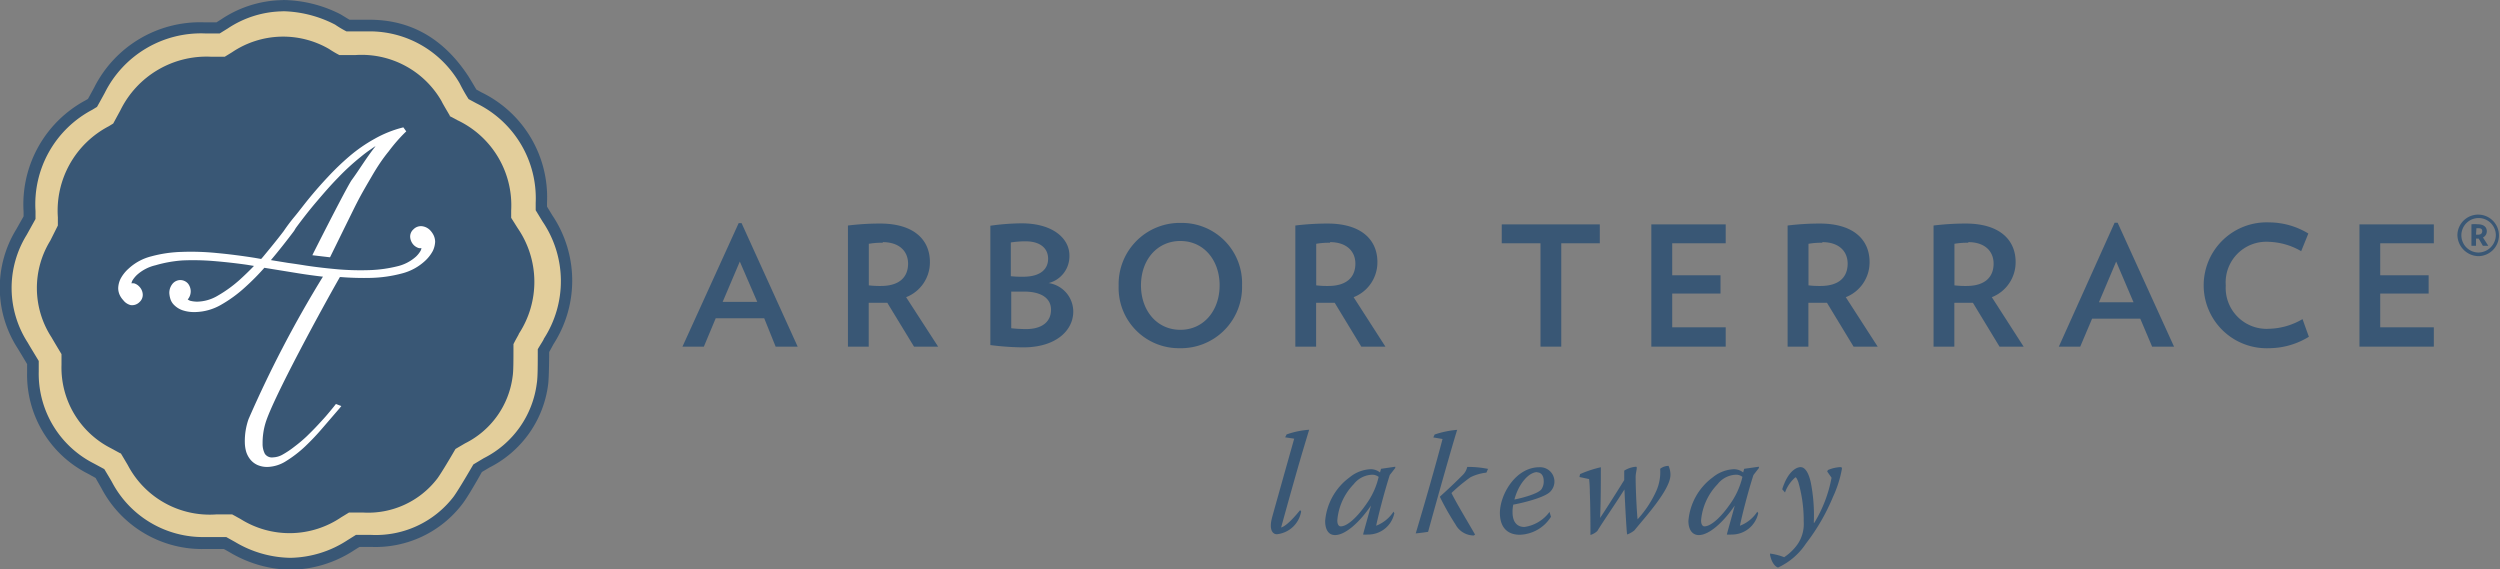 <svg viewBox="0 0 240.67 54.78" xmlns="http://www.w3.org/2000/svg"><rect x="0" y="0" width="240.67" height="54.78" fill="#808080" stroke="none"/><g transform="translate(-22.43 -24.63)"><path d="m49.62 24.91a10.72 10.72 0 0 0 -5.86 1.81l-.49.3h-1.08a11.31 11.31 0 0 0 -10.51 6.23l-.59 1.07-.2.12a11.23 11.23 0 0 0 -5.89 10.61v.46l-.69 1.25a10.63 10.63 0 0 0 .14 11.36l.9 1.49v.74a10.57 10.57 0 0 0 5.8 9.7l.72.41.57 1a10.8 10.8 0 0 0 9.86 5.79h.52 1.24l.6.33a11.64 11.64 0 0 0 5.78 1.65 11.28 11.28 0 0 0 6-1.86l.56-.37h1 .08a10.43 10.43 0 0 0 8.79-4.07c.32-.45.92-1.41 1.81-2.94l.73-.43a10.36 10.36 0 0 0 5.59-7.99c.06-.51.09-1.52.09-3.07l.42-.76a11.19 11.19 0 0 0 -.13-12.3l-.49-.8c0-.21 0-.35 0-.39a11.12 11.12 0 0 0 -6.25-10.51l-.49-.26c-.16-.27-.27-.48-.37-.63l-.36-.67c-2.36-3.58-5.54-5.39-9.48-5.39h-.61c-.09 0-.39 0-1.29 0l-.22-.12-.66-.4a12.29 12.29 0 0 0 -5.54-1.36z" fill="#e3ce9b"/><path d="m49.62 25.71a11.43 11.43 0 0 1 5.07 1.29 9.6 9.6 0 0 0 1.09.65h1.62.6a10 10 0 0 1 8.68 5 16.5 16.5 0 0 0 .86 1.52l.76.41a10.16 10.16 0 0 1 5.7 9.58v.71l.65 1.07a10.21 10.21 0 0 1 .13 11.31c0 .08-.26.45-.58 1 0 1.51 0 2.71-.09 3.26a9.39 9.39 0 0 1 -5.11 7.23l-1 .6c-.85 1.46-1.55 2.62-1.9 3.1a9.43 9.43 0 0 1 -8 3.68h-1.4l-.8.5a10.33 10.33 0 0 1 -5.52 1.71 10.67 10.67 0 0 1 -5.31-1.52l-.86-.48h-1.56-.45a9.9 9.9 0 0 1 -9-5.31c-.07-.13-.34-.58-.73-1.23l-1-.54a9.68 9.68 0 0 1 -5.31-8.87c0-.14 0-.52 0-1-.55-.91-.94-1.55-1.05-1.75a9.71 9.71 0 0 1 -.11-10.39l.85-1.53c0-.41 0-.68 0-.76a10.27 10.27 0 0 1 5.46-9.75l.46-.28c.41-.73.68-1.23.74-1.34a10.35 10.35 0 0 1 9.68-5.73h1.39l.76-.47a9.78 9.78 0 0 1 5.35-1.66m0-1.08a10.89 10.89 0 0 0 -5.93 1.83l-.49.31h-1.16a11.41 11.41 0 0 0 -10.62 6.29l-.59 1.08-.2.12a11.36 11.36 0 0 0 -6 10.73v.46l-.7 1.24a10.75 10.75 0 0 0 .14 11.48c.11.18.44.72.9 1.5v.75a10.67 10.67 0 0 0 5.85 9.8l.74.41.57 1a10.93 10.93 0 0 0 10 5.84h.53 1.25l.6.34a11.8 11.8 0 0 0 5.84 1.66 11.41 11.41 0 0 0 6.09-1.87c.08-.05.26-.17.54-.33h1.09a10.51 10.51 0 0 0 8.86-4.21c.33-.45.93-1.41 1.82-3l.74-.44a10.42 10.42 0 0 0 5.64-8c.06-.52.09-1.54.1-3.11l.42-.77a11.28 11.28 0 0 0 -.13-12.41l-.5-.82c0-.21 0-.34 0-.39a11.21 11.21 0 0 0 -6.31-10.61l-.49-.27-.38-.64-.37-.61c-2.37-3.63-5.54-5.47-9.54-5.47h-.62-1.3l-.22-.13-.66-.4a12.46 12.46 0 0 0 -5.58-1.37z" fill="#395775"/><path d="m43.27 74.15a8.9 8.9 0 0 1 -8.54-4.75l-.67-1.13h-.05l-.9-.49a8.7 8.7 0 0 1 -4.76-8c0-.12 0-.47 0-1v-.06c-.5-.83-.85-1.42-.95-1.6a8.7 8.7 0 0 1 -.13-9.32l.73-1.46v-.05-.75a9.16 9.16 0 0 1 4.91-8.76l.42-.26.7-1.29a9.23 9.23 0 0 1 8.7-5.14h1.28.06l.7-.43a8.8 8.8 0 0 1 9.33-.32 10.54 10.54 0 0 0 1 .59h.05 1.5a8.87 8.87 0 0 1 8.29 4.44c.08.18.3.55.79 1.39v.05l.75.4a9.06 9.06 0 0 1 5.16 8.68v.66.05l.63 1a9.12 9.12 0 0 1 .11 10.16c0 .07-.23.41-.52 1v.11c0 1.52 0 2.51-.08 3a8.37 8.37 0 0 1 -4.58 6.44l-.92.54c-.86 1.48-1.45 2.43-1.73 2.82a8.38 8.38 0 0 1 -7.18 3.3h-.06c-.12 0-.56 0-1.22 0h-.06l-.74.45a8.86 8.86 0 0 1 -9.71.17l-.8-.44h-.05-.03z" fill="#395775"/><path d="m64.18 47.29a1.93 1.93 0 0 0 -.32-.47 1.3 1.3 0 0 0 -.78-.41 1 1 0 0 0 -.85.3.92.92 0 0 0 -.31.78 1.24 1.24 0 0 0 .34.73 1.17 1.17 0 0 0 .48.29.66.66 0 0 0 .26 0 .71.71 0 0 1 -.09.28 2.49 2.49 0 0 1 -.43.54 4.07 4.07 0 0 1 -1.78.93 12.91 12.91 0 0 1 -2.58.37 26.25 26.25 0 0 1 -3-.06c-1.06-.09-2.14-.21-3.21-.37-.44-.07-1-.16-1.74-.26l-1.66-.27c.76-.9 1.5-1.84 2.23-2.81l.16-.27c.64-.87 1.3-1.72 2-2.54s1.37-1.6 2.08-2.32a22.28 22.28 0 0 1 2.18-2 12.13 12.13 0 0 1 1-.75s.46-.33.41-.26c-.93 1.18-1.57 2.28-2.31 3.28-.37.58-1.6 2.92-3.64 6.95l-.12.25 1.7.2 1.38-2.81c.59-1.19 1.09-2.22 1.18-2.38.47-.93 1-1.82 1.49-2.66s1-1.62 1.6-2.35a16 16 0 0 1 1.57-1.81l.12-.11-.28-.39a11 11 0 0 0 -2.78 1.11 14.75 14.75 0 0 0 -2.42 1.68 24.93 24.93 0 0 0 -2.06 1.98c-.65.69-1.24 1.37-1.76 2s-1 1.28-1.45 1.82-.78 1-1.06 1.41c-.63.83-1.32 1.67-2 2.49l-.16.18-.63-.11c-1.21-.19-2.43-.35-3.62-.46a24.92 24.92 0 0 0 -3.4-.11 12.37 12.37 0 0 0 -2.93.43 5 5 0 0 0 -2.17 1.17 3.52 3.52 0 0 0 -.79 1 2.23 2.23 0 0 0 -.22.87 1.58 1.58 0 0 0 .16.71 1.86 1.86 0 0 0 .32.46 1.3 1.3 0 0 0 .71.48 1 1 0 0 0 .86-.29.93.93 0 0 0 .31-.78 1.17 1.17 0 0 0 -.35-.73 1.07 1.07 0 0 0 -.47-.29.85.85 0 0 0 -.26 0 .76.76 0 0 1 .09-.28 2.7 2.7 0 0 1 .43-.53 4 4 0 0 1 1.78-.93 12.32 12.32 0 0 1 2.61-.47 24.28 24.28 0 0 1 3 .06c1.08.09 2.16.21 3.21.36l.67.11c-.46.48-.92.92-1.37 1.33a12.41 12.41 0 0 1 -2.11 1.53 4 4 0 0 1 -2 .58 2.8 2.8 0 0 1 -.64-.08.72.72 0 0 1 -.26-.14.8.8 0 0 0 .15-.21 1.21 1.21 0 0 0 .14-.54 1.23 1.23 0 0 0 -.26-.77 1 1 0 0 0 -.77-.34 1 1 0 0 0 -.76.41 1.37 1.37 0 0 0 -.27.85 2.48 2.48 0 0 0 .1.55 1.39 1.39 0 0 0 .38.61 2.12 2.12 0 0 0 .77.48 3.43 3.43 0 0 0 1.21.18h.07a5.17 5.17 0 0 0 2.4-.67 12.76 12.76 0 0 0 2.39-1.74 23 23 0 0 0 1.83-1.85l3.33.54c.69.11 1.4.21 2.25.31h.06a110.22 110.22 0 0 0 -7.16 13.71 6.38 6.38 0 0 0 -.36 2.28 3.44 3.44 0 0 0 .13.87 2.25 2.25 0 0 0 .41.76 1.88 1.88 0 0 0 .69.52 2.32 2.32 0 0 0 1 .18 3.54 3.54 0 0 0 1.77-.58 11.47 11.47 0 0 0 1.79-1.38 23.37 23.37 0 0 0 1.73-1.83l1.61-1.87.16-.2-.52-.2-.08.1c-.16.21-.38.47-.67.82s-.59.67-.95 1.06-.73.76-1.12 1.14a14 14 0 0 1 -1.19 1 8.75 8.75 0 0 1 -1.12.75 2 2 0 0 1 -.92.27.82.82 0 0 1 -.79-.34 2.06 2.06 0 0 1 -.22-1 6.6 6.6 0 0 1 .29-2c.74-2.41 5.5-11.13 7.06-13.86l.09-.16h.06a28.32 28.32 0 0 0 3 .08 12.9 12.9 0 0 0 2.93-.43 5.15 5.15 0 0 0 2.17-1.17 3.66 3.66 0 0 0 .79-1 2.27 2.27 0 0 0 .22-.88 1.54 1.54 0 0 0 -.14-.61z" fill="#fff"/><g fill="#395775"><path d="m97.1 58-1.1-2.73h-4.67l-1.14 2.73h-2.06l5.41-11.89h.28l5.4 11.89zm-3.45-8.19-1.65 3.88h3.33z"/><path d="m110.42 58-2.57-4.22h-.62c-.38 0-.78 0-1.17 0v4.22h-2v-11.66a25.47 25.47 0 0 1 3.09-.19c3.33 0 4.8 1.62 4.8 3.7a3.6 3.6 0 0 1 -2.29 3.39l3.08 4.76zm-3-10a7.13 7.13 0 0 0 -1.35.1v4a8.77 8.77 0 0 0 1.15.06c1.75 0 2.63-.81 2.63-2.16-.01-1.24-.91-2.06-2.44-2.06z"/><path d="m120.94 58.07a26.26 26.26 0 0 1 -3.17-.22v-11.49a22.27 22.27 0 0 1 3-.23c3.09 0 4.61 1.51 4.61 3.08a2.66 2.66 0 0 1 -2 2.67 2.78 2.78 0 0 1 2.37 2.82c-.04 1.74-1.65 3.37-4.81 3.37zm.2-10.21a9.71 9.71 0 0 0 -1.4.11v3.25a9.54 9.54 0 0 0 1.19.05c1.69 0 2.4-.75 2.4-1.73s-.72-1.68-2.19-1.68zm-.14 4.84c-.42 0-.95 0-1.22 0v3.53a14.08 14.08 0 0 0 1.43.08c1.6 0 2.4-.76 2.4-1.86s-.92-1.75-2.61-1.75z"/><path d="m136 58.15a5.8 5.8 0 0 1 -5.88-6 5.89 5.89 0 0 1 6-6.06 5.8 5.8 0 0 1 5.88 6.01 5.88 5.88 0 0 1 -6 6.05zm.06-10.32c-2.24 0-3.79 1.82-3.79 4.27s1.55 4.28 3.79 4.28 3.78-1.84 3.78-4.28-1.54-4.27-3.77-4.27z"/><path d="m153.48 58-2.56-4.22h-.63c-.38 0-.78 0-1.16 0v4.22h-2v-11.66a25.47 25.47 0 0 1 3.09-.19c3.33 0 4.81 1.62 4.81 3.7a3.6 3.6 0 0 1 -2.29 3.39l3.06 4.76zm-3-10a7 7 0 0 0 -1.34.1v4a8.59 8.59 0 0 0 1.15.06c1.74 0 2.62-.81 2.62-2.16-.01-1.24-.91-2.06-2.44-2.06z"/><path d="m172.73 48.05v9.95h-2v-9.95h-3.73v-1.82h9.44v1.82z"/><path d="m181.4 58v-11.77h7.16v1.82h-5.15v3.08h4.65v1.76h-4.65v3.25h5.15v1.86z"/><path d="m200.87 58-2.56-4.22h-.62c-.39 0-.79 0-1.17 0v4.22h-2v-11.66a25.33 25.33 0 0 1 3.09-.19c3.33 0 4.8 1.62 4.8 3.7a3.6 3.6 0 0 1 -2.29 3.39l3.07 4.76zm-3-10a7 7 0 0 0 -1.34.1v4a8.77 8.77 0 0 0 1.15.06c1.75 0 2.62-.81 2.62-2.16-.01-1.24-.9-2.06-2.44-2.06z"/><path d="m214.92 58-2.56-4.22h-.63c-.38 0-.78 0-1.16 0v4.22h-2v-11.66a25.47 25.47 0 0 1 3.09-.19c3.33 0 4.81 1.62 4.81 3.7a3.61 3.61 0 0 1 -2.29 3.39l3.06 4.76zm-3-10a7 7 0 0 0 -1.34.1v4a8.59 8.59 0 0 0 1.15.06c1.74 0 2.62-.81 2.62-2.16-.01-1.24-.9-2.06-2.44-2.06z"/><path d="m229.61 58-1.14-2.69h-4.64l-1.14 2.69h-2.06l5.37-11.93h.29l5.43 11.93zm-3.46-8.19-1.66 3.92h3.33z"/><path d="m240.88 58.15a6.06 6.06 0 1 1 0-12.11 7.3 7.3 0 0 1 3.77 1.07l-.69 1.7a6.58 6.58 0 0 0 -3.12-.9 3.91 3.91 0 0 0 -4.14 4.19 3.94 3.94 0 0 0 4.19 4.18 6.65 6.65 0 0 0 3.2-.93l.61 1.7a7.37 7.37 0 0 1 -3.82 1.1z"/><path d="m249.57 58v-11.77h7.16v1.82h-5.16v3.08h4.66v1.76h-4.66v3.25h5.16v1.86z"/><path d="m259 47.22a2 2 0 1 1 2 2.07 2.07 2.07 0 0 1 -2-2.07zm3.7 0a1.66 1.66 0 1 0 -1.7 1.72 1.7 1.7 0 0 0 1.7-1.72zm-2.35-1a3.54 3.54 0 0 1 .6 0c.61 0 .88.29.88.67a.65.65 0 0 1 -.37.6l.51.8h-.52l-.4-.69h-.26v.69h-.44zm.44 1h.21c.25 0 .39-.12.39-.34s-.13-.28-.37-.28h-.19z"/><path d="m146.15 66.73.14-.28a8.32 8.32 0 0 1 2.17-.45c-.26.87-.67 2.18-1.41 4.79s-1.16 4.17-1.29 4.62c.56-.15 1.43-1.18 1.83-1.67l.1.12a2.64 2.64 0 0 1 -2.34 2.2c-.4 0-.77-.42-.47-1.57.15-.57 1.43-5.11 2.14-7.63z"/><path d="m156.75 69.56v.12l-.53.68c-.56 1.75-1.11 3.93-1.31 4.88a3.48 3.48 0 0 0 1.67-1.35l.08.14a2.57 2.57 0 0 1 -2.56 2.06 2.94 2.94 0 0 1 -.45 0c.17-.68.56-2 .76-2.79-1.07 1.58-2.45 2.84-3.46 2.84-.63 0-.95-.53-.95-1.36a5.81 5.81 0 0 1 2.37-4.21 3.41 3.41 0 0 1 2-.77 1.43 1.43 0 0 1 .91.31l.1-.35zm-5.23 5.74c.55 0 1.54-.77 2.63-2.42a7.16 7.16 0 0 0 1-2.34 1 1 0 0 0 -.63-.21 2.36 2.36 0 0 0 -1.77.91 5.67 5.67 0 0 0 -1.58 3.49c0 .42.17.57.31.57z"/><path d="m160.41 66.74.13-.28a9.14 9.14 0 0 1 2.17-.45c-.41 1.28-1.78 6.11-2.8 9.82-.39.06-.8.11-1.19.15.92-3.09 1.87-6.38 2.58-9.09zm5.11 3.39a4.49 4.49 0 0 0 -1.54.45 16 16 0 0 0 -1.82 1.51c.41.86 1.7 3 2.27 4l-.11.09a2 2 0 0 1 -1.77-1.06 25.12 25.12 0 0 1 -1.49-2.63v-.06c.7-.64 1.19-1.08 2.11-2a1.65 1.65 0 0 0 .51-.85 9.49 9.49 0 0 1 2 .19z"/><path d="m171.74 74.38a3.68 3.68 0 0 1 -3 1.73c-.93 0-1.89-.44-1.92-2.07 0-1.82 1.53-4.43 3.8-4.43a1.38 1.38 0 0 1 1.09 2.31c-.52.62-2.82 1.15-3.6 1.29a3.18 3.18 0 0 0 -.07.75c0 .72.28 1.4 1.15 1.4a3.64 3.64 0 0 0 2.41-1.45zm-1.32-4.3c-.81 0-1.79 1.1-2.2 2.64.62-.12 2.29-.54 2.61-1a1.36 1.36 0 0 0 .21-.79c0-.54-.28-.82-.6-.82z"/><path d="m174.48 70.55.06-.28a11.12 11.12 0 0 1 2-.66c0 1.62 0 3.22-.07 4.88.49-.74 1.22-1.87 2.32-3.64v-.91a2.45 2.45 0 0 1 1.16-.38l.05.07c0 .23-.09.49-.11.87 0 1.49.14 3.83.19 4.12a10.36 10.36 0 0 0 1.73-2.58 4.47 4.47 0 0 0 .44-2.28 1.31 1.31 0 0 1 .81-.28 2.1 2.1 0 0 1 .18.87c0 1.44-2.55 4.19-3.47 5.34a2.7 2.7 0 0 1 -.65.38h-.05c-.06-.28-.19-2.82-.26-4.32-1 1.58-2 3-2.61 4a1.67 1.67 0 0 1 -.66.38c0-.39 0-2.56-.06-4.1a11.25 11.25 0 0 0 -.07-1.28z"/><path d="m191.76 69.56v.12l-.53.68c-.56 1.75-1.11 3.93-1.3 4.88a3.43 3.43 0 0 0 1.67-1.35l.09.14a2.59 2.59 0 0 1 -2.57 2.06 3.1 3.1 0 0 1 -.45 0c.17-.68.56-2 .76-2.79-1.08 1.58-2.45 2.84-3.46 2.84-.63 0-1-.53-1-1.36a5.8 5.8 0 0 1 2.36-4.21 3.43 3.43 0 0 1 2-.77 1.43 1.43 0 0 1 .91.31l.1-.35zm-5.23 5.74c.55 0 1.55-.77 2.64-2.42a7.38 7.38 0 0 0 1-2.34.94.94 0 0 0 -.63-.21 2.34 2.34 0 0 0 -1.76.91 5.7 5.7 0 0 0 -1.59 3.49c0 .42.17.57.31.57z"/><path d="m194 71.73c.56-1.77 1.39-2.12 1.75-2.13s.75.35 1 1.47a16.34 16.34 0 0 1 .29 3.89h.05a12.92 12.92 0 0 0 1.66-4.34l-.42-.6.07-.14a3.45 3.45 0 0 1 1.16-.28c.1 0 .2 0 .19.15a10.93 10.93 0 0 1 -.86 2.71 19.58 19.58 0 0 1 -2.6 4.49 6.47 6.47 0 0 1 -2.68 2.31c-.14 0-.59-.29-.78-1.2v-.14a6 6 0 0 1 1.36.35 4.9 4.9 0 0 0 1.27-1.22 3.46 3.46 0 0 0 .61-2.21 13.29 13.29 0 0 0 -.52-3.8c-.12-.32-.2-.46-.28-.46a3.42 3.42 0 0 0 -1 1.46z"/></g></g></svg>